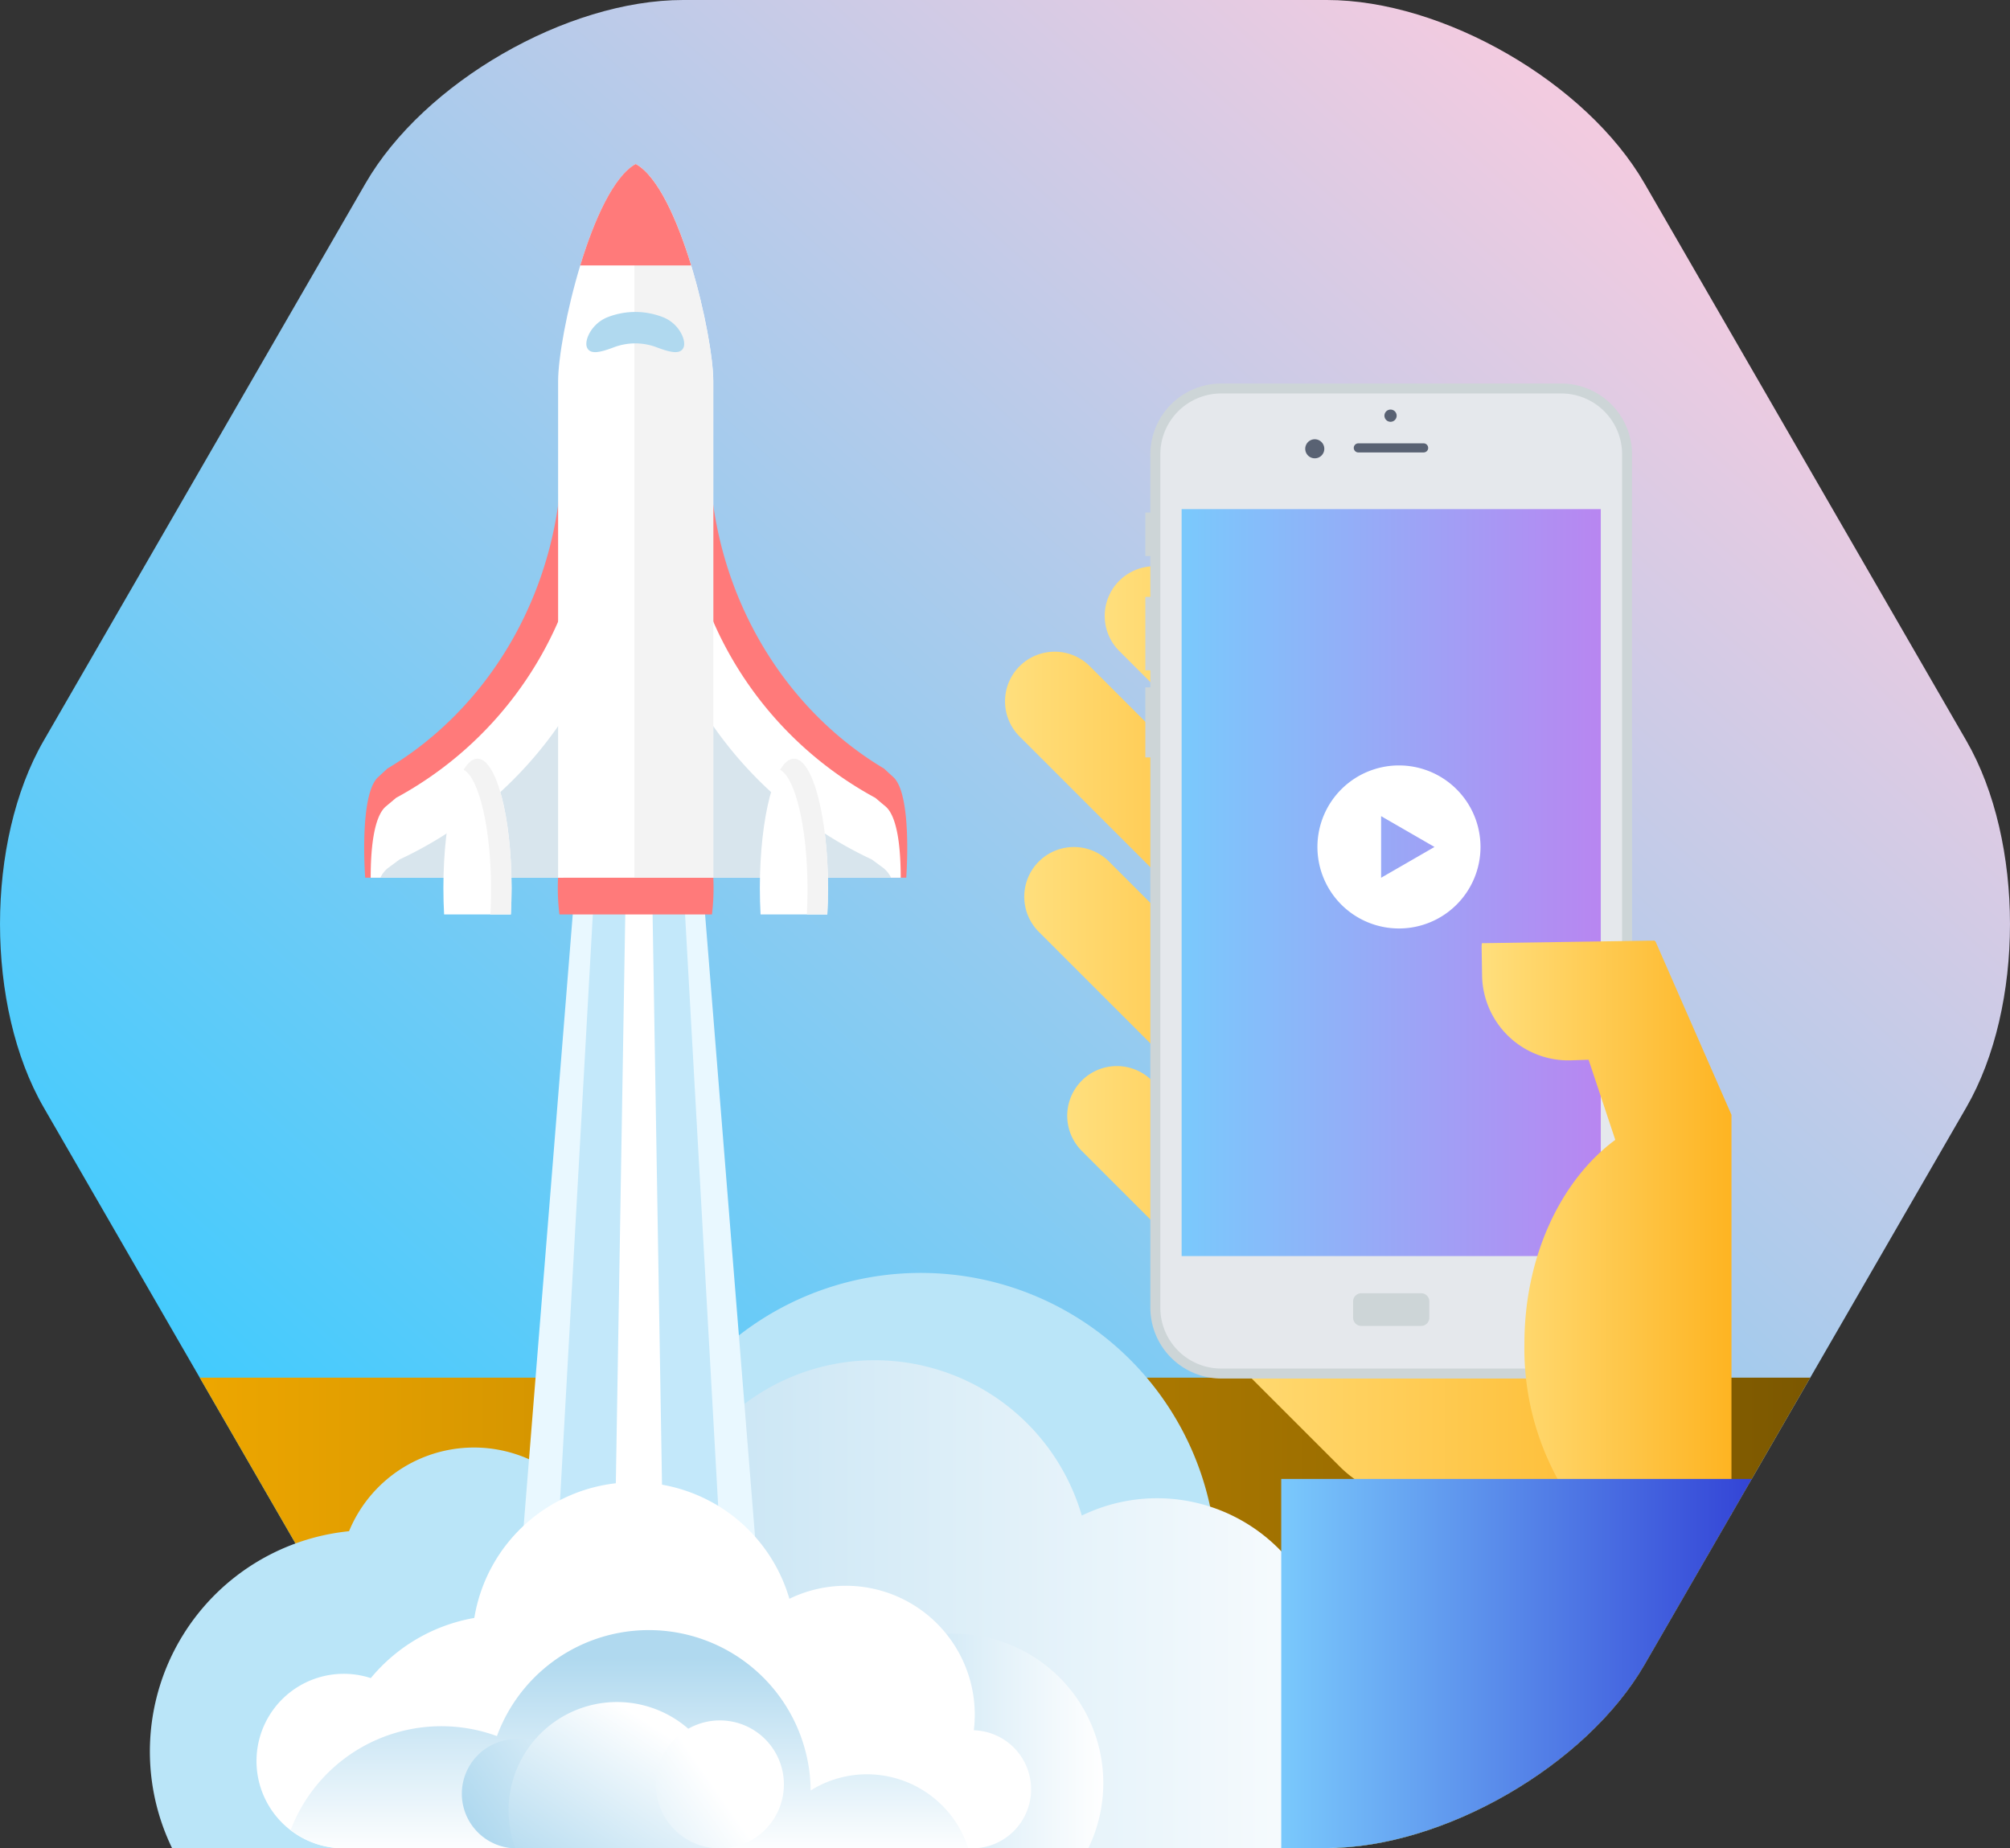 <svg xmlns="http://www.w3.org/2000/svg" xmlns:xlink="http://www.w3.org/1999/xlink" width="217.478" height="200.031" viewBox="0 0 217.478 200.031"><rect x="0" y="0" width="217.478" height="200.031" fill="#333333" stroke="none"/><defs><linearGradient id="linear-gradient" x1="0.138" y1="0.862" x2="0.862" y2="0.138" gradientUnits="objectBoundingBox"><stop offset="0" stop-color="#39cbff"></stop><stop offset="1" stop-color="#f2cbe0"></stop></linearGradient><linearGradient id="linear-gradient-2" y1="0.5" x2="1" y2="0.5" gradientUnits="objectBoundingBox"><stop offset="0" stop-color="#eda600"></stop><stop offset="1" stop-color="#7c5800"></stop></linearGradient><linearGradient id="linear-gradient-3" y1="0.5" x2="1" y2="0.5" gradientUnits="objectBoundingBox"><stop offset="0" stop-color="#b0d9ef"></stop><stop offset="1" stop-color="#fff"></stop></linearGradient><linearGradient id="linear-gradient-5" x1="0.5" y1="0.129" x2="0.5" y2="1.033" xlink:href="#linear-gradient-3"></linearGradient><linearGradient id="linear-gradient-6" x1="0.115" y1="0.768" x2="1.753" y2="-0.374" xlink:href="#linear-gradient-3"></linearGradient><linearGradient id="linear-gradient-7" x1="0.005" y1="1.173" x2="0.831" y2="0.319" xlink:href="#linear-gradient-3"></linearGradient><linearGradient id="linear-gradient-8" x1="-0.932" y1="1.498" x2="0.467" y2="0.523" xlink:href="#linear-gradient-3"></linearGradient><linearGradient id="linear-gradient-9" y1="0.5" x2="1" y2="0.5" gradientUnits="objectBoundingBox"><stop offset="0" stop-color="#ffdf7d"></stop><stop offset="1" stop-color="#feb422"></stop></linearGradient><linearGradient id="linear-gradient-14" y1="0.5" x2="1" y2="0.5" gradientUnits="objectBoundingBox"><stop offset="0" stop-color="#7ac9fc"></stop><stop offset="1" stop-color="#b886f1"></stop></linearGradient><linearGradient id="linear-gradient-16" y1="0.5" x2="1" y2="0.5" gradientUnits="objectBoundingBox"><stop offset="0" stop-color="#7ac9fc"></stop><stop offset="1" stop-color="#3344d6"></stop></linearGradient></defs><g id="icona_astronave" transform="translate(-355.261 -2039.952)"><g id="Raggruppa_4951" data-name="Raggruppa 4951" transform="translate(-265 -35.048)"><path id="Tracciato_27667" data-name="Tracciato 27667" d="M73.917,200c-12.6,0-28.069-8.93-34.37-19.843L4.726,119.844c-6.3-10.914-6.3-28.773,0-39.687L39.547,19.844C45.848,8.93,61.315,0,73.917,0H143.56c12.6,0,28.069,8.93,34.37,19.843l34.822,60.313c6.3,10.914,6.3,28.773,0,39.687L177.93,180.157C171.629,191.07,156.162,200,143.56,200Z" transform="translate(620.261 2075)" fill="url(#linear-gradient)"></path><path id="Tracciato_27668" data-name="Tracciato 27668" d="M2792.656,6946.089c-12.6,0-28.068-8.929-34.37-19.842l-17.937-31.068h174.257l-17.936,31.068c-6.3,10.913-21.768,19.842-34.37,19.842Z" transform="translate(-2098.479 -4671.09)" fill="url(#linear-gradient-2)"></path></g><g id="Raggruppa_5028" data-name="Raggruppa 5028" transform="translate(376.643 2057.703)"><path id="Tracciato_24671" data-name="Tracciato 24671" d="M146.814,215.317a32.021,32.021,0,1,0-57.6,0Z" transform="translate(-39.768 -49.294)" fill="#bae5f8"></path><path id="Tracciato_24672" data-name="Tracciato 24672" d="M158.32,215.8a18.415,18.415,0,0,0,.139-2.214,18.6,18.6,0,0,0-26.743-16.758,23.344,23.344,0,0,0-45.45,2.764,24.966,24.966,0,0,0-14.933,8.679,12.59,12.59,0,1,0-4.142,24.558s0,.007,0,.009h90.137c.007-.02.014-.045.021-.067.237.022.461.067.7.067a8.521,8.521,0,0,0,.263-17.038Z" transform="translate(-36.049 -50.56)" fill="url(#linear-gradient-3)"></path><path id="Tracciato_24673" data-name="Tracciato 24673" d="M74.315,231.244a13.982,13.982,0,1,1-13.978-13.979A13.98,13.98,0,0,1,74.315,231.244Z" transform="translate(-35.034 -68.214)" fill="#bae5f8"></path><path id="Tracciato_24674" data-name="Tracciato 24674" d="M138.772,247.311a16.158,16.158,0,1,0-29.064,0Z" transform="translate(-42.406 -65.031)" fill="url(#linear-gradient-3)"></path><path id="Tracciato_24675" data-name="Tracciato 24675" d="M79.015,245.793a23.963,23.963,0,1,0-43.1,0Z" transform="translate(-38.667 -63.514)" fill="#bae5f8"></path><path id="Tracciato_24676" data-name="Tracciato 24676" d="M78.625,222.2a14.618,14.618,0,1,0-26.3,0Z" transform="translate(-35.573 -62.295)" fill="#bae5f8"></path><path id="Tracciato_24677" data-name="Tracciato 24677" d="M85.857,68.77l6.885,46.319,6.885,85.769H72.084l6.884-85.769Z" transform="translate(-38.107 -37.275)" fill="#e9f8ff"></path><path id="Tracciato_24678" data-name="Tracciato 24678" d="M86.423,68.77l4.8,46.319,4.8,85.769H76.824l4.8-85.769Z" transform="translate(-38.673 -37.275)" fill="#c3e8fa"></path><path id="Tracciato_24679" data-name="Tracciato 24679" d="M87.339,68.77l1.421,46.319,1.417,85.769H84.494l1.422-85.769Z" transform="translate(-39.589 -37.275)" fill="#fff"></path><path id="Tracciato_24680" data-name="Tracciato 24680" d="M118.348,232.3a13.951,13.951,0,0,0-19.956-14.23,17.509,17.509,0,0,0-34.09,2.073,18.714,18.714,0,0,0-11.2,6.511,9.443,9.443,0,1,0-3.107,18.42.011.011,0,0,0,0,.007h67.61c.005-.016.01-.034.016-.051.179.016.347.051.528.051a6.392,6.392,0,0,0,.2-12.781Z" transform="translate(-34.364 -62.799)" fill="#fff"></path><path id="Tracciato_24681" data-name="Tracciato 24681" d="M107.282,239.235a11.432,11.432,0,0,0-6.088,1.753A17.51,17.51,0,0,0,67.249,235.1a17.452,17.452,0,0,0-22.322,10.176,9.4,9.4,0,0,0,5.568,1.966.011.011,0,0,0,0,.007h67.61c.005-.016.01-.034.016-.051.045,0,.084.008.119.011A11.516,11.516,0,0,0,107.282,239.235Z" transform="translate(-34.864 -64.969)" fill="url(#linear-gradient-5)"></path><g id="Raggruppa_4535" data-name="Raggruppa 4535" transform="translate(28.589 166.477)"><g id="Raggruppa_4534" data-name="Raggruppa 4534"><path id="Tracciato_24682" data-name="Tracciato 24682" d="M77.794,247.482a5.914,5.914,0,1,1-5.916-5.911A5.911,5.911,0,0,1,77.794,247.482Z" transform="translate(-65.966 -237.594)" fill="url(#linear-gradient-6)"></path><path id="Tracciato_24683" data-name="Tracciato 24683" d="M94.435,252.857a11.734,11.734,0,1,0-21.989,0Z" transform="translate(-66.652 -237.055)" fill="url(#linear-gradient-7)"></path></g><path id="Tracciato_24684" data-name="Tracciato 24684" d="M103.658,246.2a6.927,6.927,0,1,1-6.924-6.923A6.926,6.926,0,0,1,103.658,246.2Z" transform="translate(-68.813 -237.32)" fill="url(#linear-gradient-8)"></path></g><g id="Raggruppa_4544" data-name="Raggruppa 4544" transform="translate(18.022)"><g id="Raggruppa_4536" data-name="Raggruppa 4536" transform="translate(20.949 64.353)"><path id="Tracciato_24685" data-name="Tracciato 24685" d="M86.183,106.084c-4.654,0-8.427,6.267-8.427,14a23.074,23.074,0,0,0,.177,2.859h16.5a23.078,23.078,0,0,0,.175-2.859C94.612,112.352,90.839,106.084,86.183,106.084Z" transform="translate(-77.756 -106.084)" fill="#ff7a7a"></path></g><g id="Raggruppa_4539" data-name="Raggruppa 4539" transform="translate(0 25.259)"><g id="Raggruppa_4537" data-name="Raggruppa 4537"><path id="Tracciato_24686" data-name="Tracciato 24686" d="M75.386,67.243c0,14.915-7.64,27.892-18.915,34.616-.337.314-.671.622-.995.919-2.084,1.9-1.4,10.886-1.4,10.886H75.494V61.689a29.012,29.012,0,0,1-.194,2.983C75.352,65.524,75.386,66.38,75.386,67.243Z" transform="translate(-53.966 -61.689)" fill="#ff7a7a"></path><path id="Tracciato_24687" data-name="Tracciato 24687" d="M75.59,87.761a39.846,39.846,0,0,1-18.076,20.373c-.371.315-.737.623-1.092.918-1.391,1.16-1.661,4.944-1.657,7.726H75.59Z" transform="translate(-54.061 -64.802)" fill="#fff"></path><path id="Tracciato_24688" data-name="Tracciato 24688" d="M56.787,117.327a2.986,2.986,0,0,0-.835,1.053H75.732v-17.2a43.3,43.3,0,0,1-17.705,15.23C57.607,116.724,57.191,117.031,56.787,117.327Z" transform="translate(-54.203 -66.405)" fill="#d8e5ed"></path></g><g id="Raggruppa_4538" data-name="Raggruppa 4538" transform="translate(37.228)"><path id="Tracciato_24689" data-name="Tracciato 24689" d="M96.35,67.243c0,14.915,7.64,27.892,18.914,34.616.339.314.672.622,1,.919,2.083,1.9,1.4,10.886,1.4,10.886H96.242V61.689a29.009,29.009,0,0,0,.194,2.983C96.385,65.524,96.35,66.38,96.35,67.243Z" transform="translate(-96.242 -61.689)" fill="#ff7a7a"></path><path id="Tracciato_24690" data-name="Tracciato 24690" d="M96.242,87.761a39.841,39.841,0,0,0,18.074,20.373c.371.315.738.623,1.092.918,1.391,1.16,1.66,4.944,1.658,7.726H96.242Z" transform="translate(-96.242 -64.802)" fill="#fff"></path><path id="Tracciato_24691" data-name="Tracciato 24691" d="M115.185,117.327a2.988,2.988,0,0,1,.836,1.053H96.242v-17.2a43.286,43.286,0,0,0,17.7,15.23C114.366,116.724,114.782,117.031,115.185,117.327Z" transform="translate(-96.242 -66.405)" fill="#d8e5ed"></path></g></g><g id="Raggruppa_4540" data-name="Raggruppa 4540" transform="translate(20.983)"><path id="Tracciato_24692" data-name="Tracciato 24692" d="M94.583,110.24V56.508c0-4.919-3.655-20.877-8.395-23.5-4.74,2.627-8.393,18.585-8.393,23.5V110.24Z" transform="translate(-77.795 -33.004)" fill="#fff"></path><path id="Tracciato_24693" data-name="Tracciato 24693" d="M87.307,33c-.046.026-.095.063-.141.092V110.24H95.7V56.508C95.7,51.59,92.047,35.632,87.307,33Z" transform="translate(-78.914 -33.004)" fill="#f3f3f3"></path><path id="Tracciato_24694" data-name="Tracciato 24694" d="M80.514,43.976h12C91,39.014,88.9,34.324,86.512,33,84.13,34.324,82.022,39.014,80.514,43.976Z" transform="translate(-78.119 -33.004)" fill="#ff7a7a"></path></g><path id="Tracciato_24695" data-name="Tracciato 24695" d="M91.77,55.049c-.346.785-1.488.488-2.827-.012a6.555,6.555,0,0,0-4.774,0c-1.338.5-2.48.8-2.826.012h0c-.353-.765.482-2.62,2.226-3.3a8.216,8.216,0,0,1,5.978,0c1.742.67,2.576,2.527,2.224,3.3Z" transform="translate(-57.226 -35.176)" fill="#b0d9ef"></path><g id="Raggruppa_4543" data-name="Raggruppa 4543" transform="translate(8.57 64.353)"><g id="Raggruppa_4541" data-name="Raggruppa 4541"><path id="Tracciato_24696" data-name="Tracciato 24696" d="M67.386,106.084c-2.037,0-3.687,6.267-3.687,14,0,.98.026,1.937.077,2.859H71c.052-.922.077-1.879.077-2.859C71.073,112.352,69.422,106.084,67.386,106.084Z" transform="translate(-63.699 -106.084)" fill="#fff"></path><path id="Tracciato_24697" data-name="Tracciato 24697" d="M67.684,106.084c-.532,0-1.035.434-1.493,1.2,1.673.914,2.963,6.366,2.963,12.974q0,1.379-.073,2.681h2.212c.052-.922.077-1.879.077-2.859C71.37,112.352,69.719,106.084,67.684,106.084Z" transform="translate(-63.996 -106.084)" fill="#f3f3f3"></path></g><g id="Raggruppa_4542" data-name="Raggruppa 4542" transform="translate(34.24)"><path id="Tracciato_24698" data-name="Tracciato 24698" d="M106.269,106.084c-2.036,0-3.687,6.267-3.687,14,0,.98.027,1.937.077,2.859h7.222c.05-.922.076-1.879.076-2.859C109.957,112.352,108.307,106.084,106.269,106.084Z" transform="translate(-102.582 -106.084)" fill="#fff"></path><path id="Tracciato_24699" data-name="Tracciato 24699" d="M106.567,106.084c-.532,0-1.035.434-1.491,1.2,1.673.914,2.962,6.366,2.962,12.974q0,1.379-.072,2.681h2.214c.05-.922.076-1.879.076-2.859C110.255,112.352,108.605,106.084,106.567,106.084Z" transform="translate(-102.88 -106.084)" fill="#f3f3f3"></path></g></g></g></g><g id="Raggruppa_5029" data-name="Raggruppa 5029" transform="translate(464 2081.456)"><g id="Raggruppa_4529" data-name="Raggruppa 4529" transform="translate(0 19.776)"><path id="Tracciato_24655" data-name="Tracciato 24655" d="M153.424,147.032a5.38,5.38,0,0,0,0,7.6l27.994,27.994a5.378,5.378,0,0,0,7.6,0h0a5.383,5.383,0,0,0,0-7.606l-27.994-27.992a5.374,5.374,0,0,0-7.6,0Z" transform="translate(-145.12 -91.363)" fill="url(#linear-gradient-9)"></path><path id="Tracciato_24656" data-name="Tracciato 24656" d="M146.833,113.42a5.379,5.379,0,0,0,0,7.6l27.993,27.992a5.381,5.381,0,0,0,7.6,0h0a5.379,5.379,0,0,0,0-7.6L154.435,113.42a5.373,5.373,0,0,0-7.6,0Z" transform="translate(-143.178 -81.46)" fill="url(#linear-gradient-9)"></path><path id="Tracciato_24657" data-name="Tracciato 24657" d="M143.884,83.45a5.378,5.378,0,0,0,0,7.6l27.992,27.992a5.379,5.379,0,0,0,7.6,0h0a5.372,5.372,0,0,0,0-7.6L151.487,83.45a5.379,5.379,0,0,0-7.6,0Z" transform="translate(-142.309 -72.631)" fill="url(#linear-gradient-9)"></path><path id="Tracciato_24658" data-name="Tracciato 24658" d="M159.178,70.343a5.374,5.374,0,0,0,0,7.6l27.993,27.993a5.376,5.376,0,0,0,7.6,0h0a5.374,5.374,0,0,0,0-7.6L166.779,70.343a5.376,5.376,0,0,0-7.6,0Z" transform="translate(-146.815 -68.77)" fill="url(#linear-gradient-9)"></path><path id="Tracciato_24659" data-name="Tracciato 24659" d="M219.5,153.63c-.239-.286-.488-.566-.756-.835l-14.682-14.683a12.776,12.776,0,0,0-18.069,0L171.309,152.8a12.774,12.774,0,0,0,0,18.071l14.685,14.682a12.737,12.737,0,0,0,2.341,1.838,10.188,10.188,0,0,0,7.515,3.307h31.26V153.63Z" transform="translate(-149.75 -88.097)" fill="url(#linear-gradient-9)"></path></g><g id="Raggruppa_4531" data-name="Raggruppa 4531" transform="translate(15.184)"><path id="Tracciato_24660" data-name="Tracciato 24660" d="M165.269,65.24h-1.434V60.529h1.434Z" transform="translate(-163.835 -46.566)" fill="#cdd5d7"></path><path id="Tracciato_24661" data-name="Tracciato 24661" d="M165.269,81.42h-1.434V73.47h1.434Z" transform="translate(-163.835 -50.379)" fill="#cdd5d7"></path><path id="Tracciato_24662" data-name="Tracciato 24662" d="M165.269,94.932h-1.434V87.35h1.434Z" transform="translate(-163.835 -54.468)" fill="#cdd5d7"></path><path id="Tracciato_24663" data-name="Tracciato 24663" d="M216.726,140.758a7.679,7.679,0,0,1-7.655,7.656H172.259a7.678,7.678,0,0,1-7.655-7.656V48.389a7.677,7.677,0,0,1,7.655-7.655h36.811a7.678,7.678,0,0,1,7.655,7.655Z" transform="translate(-164.062 -40.734)" fill="#cdd5d7"></path><path id="Tracciato_24664" data-name="Tracciato 24664" d="M172.71,147.785a6.584,6.584,0,0,1-6.576-6.576V48.839a6.586,6.586,0,0,1,6.576-6.577h36.811a6.585,6.585,0,0,1,6.576,6.577v92.369a6.583,6.583,0,0,1-6.576,6.576Z" transform="translate(-164.512 -41.184)" fill="#e5e8ec"></path><rect id="Rettangolo_11173" data-name="Rettangolo 11173" width="45.351" height="80.835" transform="translate(3.927 13.594)" fill="url(#linear-gradient-14)"></rect><g id="Raggruppa_4530" data-name="Raggruppa 4530" transform="translate(17.302 2.821)"><path id="Tracciato_24665" data-name="Tracciato 24665" d="M190.425,50.321a1.031,1.031,0,1,1-1.03-1.033A1.032,1.032,0,0,1,190.425,50.321Z" transform="translate(-188.363 -46.075)" fill="#596273"></path><path id="Tracciato_24666" data-name="Tracciato 24666" d="M201.832,45.395a.661.661,0,1,1-.663-.662A.662.662,0,0,1,201.832,45.395Z" transform="translate(-191.942 -44.733)" fill="#596273"></path><path id="Tracciato_24667" data-name="Tracciato 24667" d="M203.859,50.406a.49.49,0,0,1-.492.491H196.3a.491.491,0,0,1-.492-.491h0a.493.493,0,0,1,.492-.492h7.064a.492.492,0,0,1,.492.492Z" transform="translate(-190.557 -46.26)" fill="#596273"></path></g><path id="Tracciato_24668" data-name="Tracciato 24668" d="M203.95,182.959a.883.883,0,0,1-.882.885h-6.479a.885.885,0,0,1-.884-.885v-1.768a.885.885,0,0,1,.884-.883h6.479a.882.882,0,0,1,.882.883Z" transform="translate(-173.224 -81.856)" fill="#cdd5d7"></path></g><path id="Tracciato_24669" data-name="Tracciato 24669" d="M234.24,126.311l-.124-.107-18.679.281c0,.134-.021.261-.018.393l.05,3.107a9.334,9.334,0,0,0,9.482,9.18l2.042-.067,2.887,8.67c-5.865,4.331-9.832,12.588-9.832,22.069a29.428,29.428,0,0,0,6.084,18.456h16.32V145.062Z" transform="translate(-163.849 -65.915)" fill="url(#linear-gradient-9)"></path><path id="Tracciato_28113" data-name="Tracciato 28113" d="M-594.5,6152.884v-39.948h50.908l-11.607,20.106c-6.3,10.913-21.768,19.841-34.37,19.841Z" transform="translate(624.388 -5994.39)" fill="url(#linear-gradient-16)"></path><path id="Tracciato_24670" data-name="Tracciato 24670" d="M199.055,99.329a8.822,8.822,0,1,0,8.822,8.822A8.822,8.822,0,0,0,199.055,99.329Zm.957,10.49-2.888,1.666v-6.667l2.888,1.666,2.888,1.668Z" transform="translate(-156.429 -57.997)" fill="#fff"></path></g></g></svg>